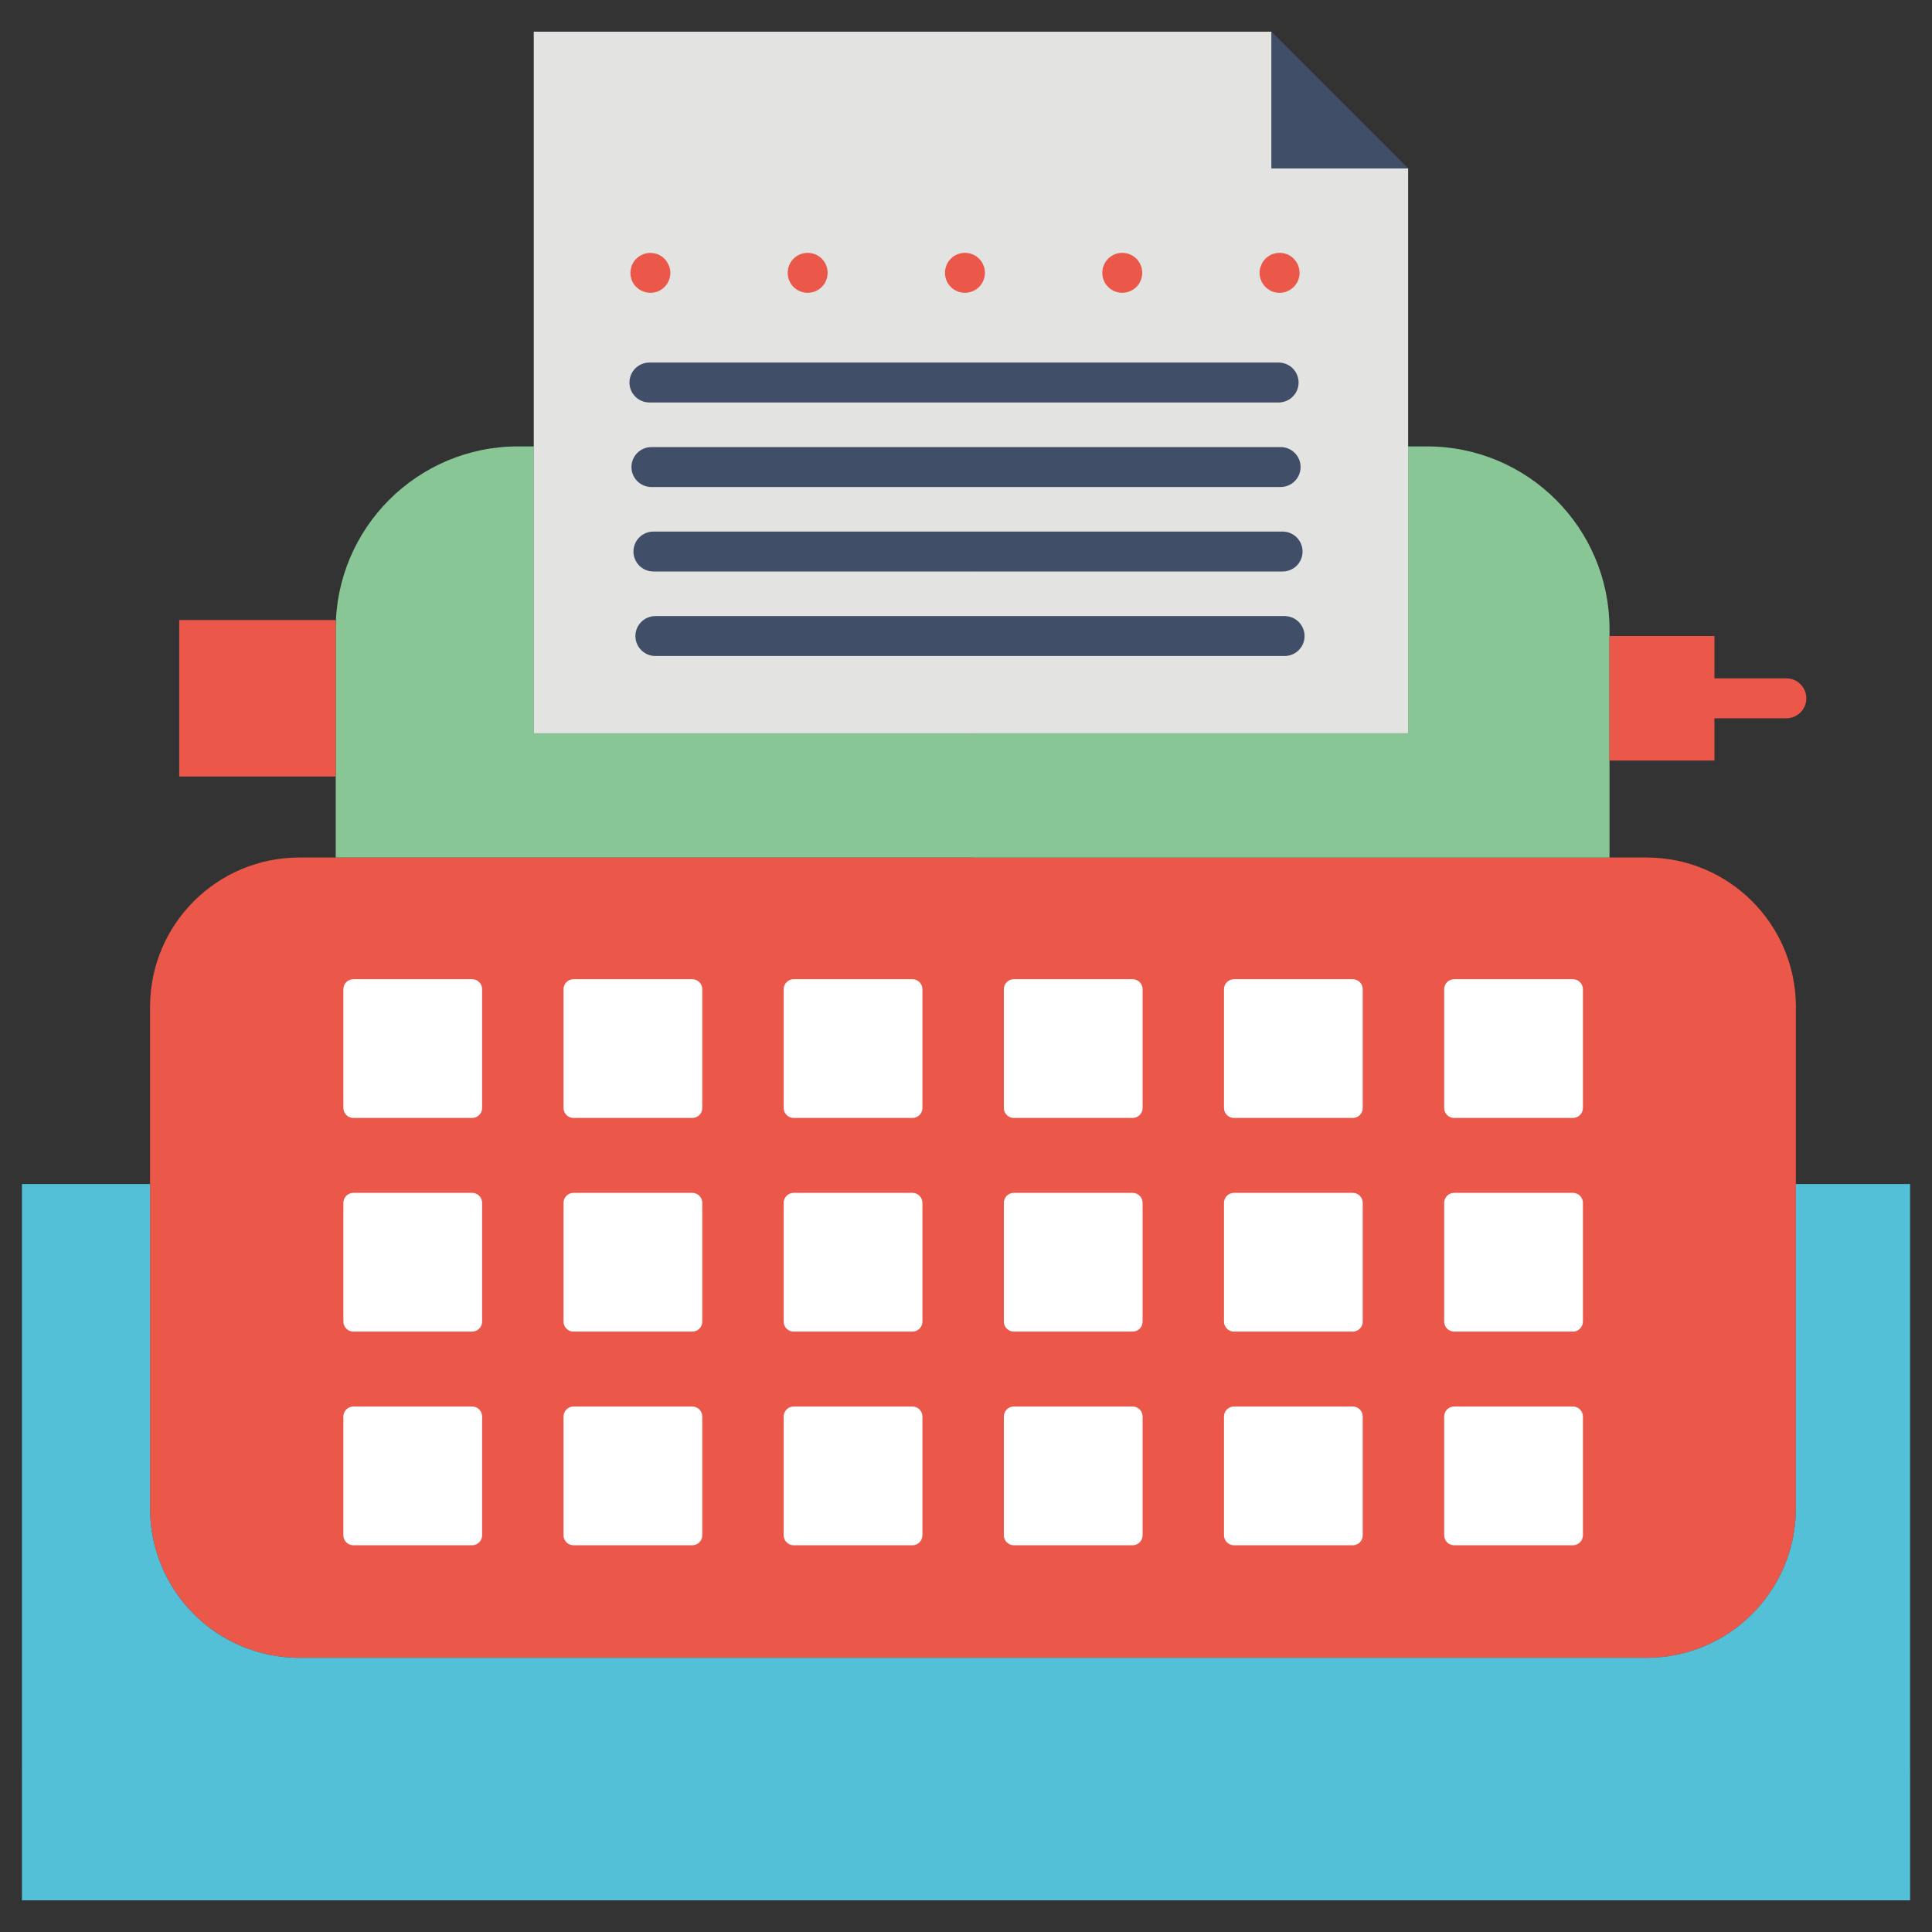 <?xml version="1.0" encoding="utf-8"?>
<!-- Generator: Adobe Illustrator 26.2.1, SVG Export Plug-In . SVG Version: 6.00 Build 0)  -->
<svg version="1.1" id="Capa_1" xmlns="http://www.w3.org/2000/svg" xmlns:xlink="http://www.w3.org/1999/xlink" x="0px" y="0px"
	 viewBox="0 0 512 512" style="enable-background:new 0 0 512 512;" xml:space="preserve">
<rect x="0" y="0" width="512" height="512" fill="#333333" stroke="none"/>
<style type="text/css">
	.st0{fill:#404E67;}
	.st1{fill:#54C0D7;}
	.st2{opacity:0.2;}
	.st3{fill:#FAE481;}
	.st4{fill:#EB5748;}
	.st5{fill:#FFFFFF;}
	.st6{fill:#E3E3E2;}
	.st7{opacity:0.3;}
	.st8{fill:#89C695;}
</style>
<g>
	<g>
		<g>
			<g>
				<path class="st4" d="M436.35,227.25H79.34c-21.85,0-39.57,17.72-39.57,39.57v46.96v85.99c0,21.85,17.72,39.57,39.57,39.57
					h357.01c21.85,0,39.57-17.72,39.57-39.57v-85.99v-46.96C475.92,244.97,458.21,227.25,436.35,227.25z"/>
			</g>
		</g>
	</g>
	<g>
		<g>
			<g>
				<path class="st8" d="M378.17,118.3h-5v76.03H141.46V118.3h-4.14c-26.7,0-48.35,21.65-48.35,48.35v60.6h337.56v-60.6
					C426.52,139.95,404.87,118.3,378.17,118.3z"/>
			</g>
		</g>
	</g>
	<g class="st2">
		<g>
			<g>
				<path class="st4" d="M436.35,227.42h-9.83v0H257.85V439.5h178.51c21.85,0,39.57-17.72,39.57-39.57v-85.99v-46.96
					C475.92,245.14,458.21,227.42,436.35,227.42z"/>
			</g>
		</g>
	</g>
	<g class="st2">
		<g>
			<g>
				<path class="st8" d="M426.52,227.42v-60.6c0-26.7-21.65-48.35-48.35-48.35h-5v76.03H257.85v32.92H426.52z"/>
			</g>
		</g>
	</g>
	<g>
		<g>
			<g>
				<polygon class="st6" points="336.97,44.6 336.97,8.4 141.46,8.4 141.46,118.3 141.46,194.33 373.17,194.33 373.17,118.3 
					373.17,44.6 				"/>
			</g>
		</g>
	</g>
	<g class="st2">
		<g>
			<g>
				<rect x="141.46" y="8.4" class="st6" width="116.28" height="185.94"/>
			</g>
		</g>
	</g>
	<g>
		<g>
			<g>
				<path class="st1" d="M475.92,313.78v85.99c0,21.85-17.72,39.57-39.57,39.57H79.34c-21.85,0-39.57-17.72-39.57-39.57v-85.99H5.82
					V503.6h500.37V313.78H475.92z"/>
			</g>
		</g>
	</g>
	<g class="st2">
		<g>
			<g>
				<rect x="5.82" y="468.78" class="st1" width="500.37" height="34.82"/>
			</g>
		</g>
	</g>
	<g>
		<g>
			<g>
				<polygon class="st0" points="373.17,44.6 336.97,8.4 336.97,44.6 				"/>
			</g>
		</g>
	</g>
	<g>
		<g>
			<g>
				<rect x="47.5" y="164.32" class="st4" width="41.47" height="41.47"/>
			</g>
		</g>
	</g>
	<g>
		<g>
			<g>
				<rect x="426.52" y="168.55" class="st4" width="27.82" height="33"/>
			</g>
		</g>
	</g>
	<g>
		<g>
			<g>
				<g>
					<path class="st4" d="M473.41,190.35h-19.07c-2.92,0-5.29-2.37-5.29-5.29c0-2.92,2.37-5.29,5.29-5.29h19.07
						c2.92,0,5.29,2.37,5.29,5.29C478.71,187.97,476.34,190.35,473.41,190.35z"/>
				</g>
			</g>
		</g>
	</g>
	<g>
		<g>
			<g>
				<path class="st5" d="M125.12,296.27H93.65c-1.47,0-2.65-1.19-2.65-2.65v-31.47c0-1.47,1.19-2.65,2.65-2.65h31.47
					c1.47,0,2.65,1.19,2.65,2.65v31.47C127.77,295.08,126.58,296.27,125.12,296.27z"/>
			</g>
		</g>
	</g>
	<g>
		<g>
			<g>
				<path class="st5" d="M183.46,296.27h-31.47c-1.47,0-2.65-1.19-2.65-2.65v-31.47c0-1.47,1.19-2.65,2.65-2.65h31.47
					c1.47,0,2.65,1.19,2.65,2.65v31.47C186.12,295.08,184.93,296.27,183.46,296.27z"/>
			</g>
		</g>
	</g>
	<g>
		<g>
			<g>
				<path class="st5" d="M241.8,296.27h-31.47c-1.47,0-2.65-1.19-2.65-2.65v-31.47c0-1.47,1.19-2.65,2.65-2.65h31.47
					c1.47,0,2.65,1.19,2.65,2.65v31.47C244.46,295.08,243.27,296.27,241.8,296.27z"/>
			</g>
		</g>
	</g>
	<g>
		<g>
			<g>
				<path class="st5" d="M300.15,296.27h-31.47c-1.47,0-2.65-1.19-2.65-2.65v-31.47c0-1.47,1.19-2.65,2.65-2.65h31.47
					c1.47,0,2.65,1.19,2.65,2.65v31.47C302.8,295.08,301.61,296.27,300.15,296.27z"/>
			</g>
		</g>
	</g>
	<g>
		<g>
			<g>
				<path class="st5" d="M358.49,296.27h-31.47c-1.47,0-2.65-1.19-2.65-2.65v-31.47c0-1.47,1.19-2.65,2.65-2.65h31.47
					c1.47,0,2.65,1.19,2.65,2.65v31.47C361.15,295.08,359.96,296.27,358.49,296.27z"/>
			</g>
		</g>
	</g>
	<g>
		<g>
			<g>
				<path class="st5" d="M416.84,296.27h-31.47c-1.47,0-2.65-1.19-2.65-2.65v-31.47c0-1.47,1.19-2.65,2.65-2.65h31.47
					c1.47,0,2.65,1.19,2.65,2.65v31.47C419.49,295.08,418.3,296.27,416.84,296.27z"/>
			</g>
		</g>
	</g>
	<g>
		<g>
			<g>
				<path class="st5" d="M125.12,352.89H93.65c-1.47,0-2.65-1.19-2.65-2.65v-31.47c0-1.47,1.19-2.65,2.65-2.65h31.47
					c1.47,0,2.65,1.19,2.65,2.65v31.47C127.77,351.7,126.58,352.89,125.12,352.89z"/>
			</g>
		</g>
	</g>
	<g>
		<g>
			<g>
				<path class="st5" d="M183.46,352.89h-31.47c-1.47,0-2.65-1.19-2.65-2.65v-31.47c0-1.47,1.19-2.65,2.65-2.65h31.47
					c1.47,0,2.65,1.19,2.65,2.65v31.47C186.12,351.7,184.93,352.89,183.46,352.89z"/>
			</g>
		</g>
	</g>
	<g>
		<g>
			<g>
				<path class="st5" d="M241.8,352.89h-31.47c-1.47,0-2.65-1.19-2.65-2.65v-31.47c0-1.47,1.19-2.65,2.65-2.65h31.47
					c1.47,0,2.65,1.19,2.65,2.65v31.47C244.46,351.7,243.27,352.89,241.8,352.89z"/>
			</g>
		</g>
	</g>
	<g>
		<g>
			<g>
				<path class="st5" d="M300.15,352.89h-31.47c-1.47,0-2.65-1.19-2.65-2.65v-31.47c0-1.47,1.19-2.65,2.65-2.65h31.47
					c1.47,0,2.65,1.19,2.65,2.65v31.47C302.8,351.7,301.61,352.89,300.15,352.89z"/>
			</g>
		</g>
	</g>
	<g>
		<g>
			<g>
				<path class="st5" d="M358.49,352.89h-31.47c-1.47,0-2.65-1.19-2.65-2.65v-31.47c0-1.47,1.19-2.65,2.65-2.65h31.47
					c1.47,0,2.65,1.19,2.65,2.65v31.47C361.15,351.7,359.96,352.89,358.49,352.89z"/>
			</g>
		</g>
	</g>
	<g>
		<g>
			<g>
				<path class="st5" d="M416.84,352.89h-31.47c-1.47,0-2.65-1.19-2.65-2.65v-31.47c0-1.47,1.19-2.65,2.65-2.65h31.47
					c1.47,0,2.65,1.19,2.65,2.65v31.47C419.49,351.7,418.3,352.89,416.84,352.89z"/>
			</g>
		</g>
	</g>
	<g>
		<g>
			<g>
				<path class="st5" d="M125.12,409.51H93.65c-1.47,0-2.65-1.19-2.65-2.65v-31.47c0-1.47,1.19-2.65,2.65-2.65h31.47
					c1.47,0,2.65,1.19,2.65,2.65v31.47C127.77,408.32,126.58,409.51,125.12,409.51z"/>
			</g>
		</g>
	</g>
	<g>
		<g>
			<g>
				<path class="st5" d="M183.46,409.51h-31.47c-1.47,0-2.65-1.19-2.65-2.65v-31.47c0-1.47,1.19-2.65,2.65-2.65h31.47
					c1.47,0,2.65,1.19,2.65,2.65v31.47C186.12,408.32,184.93,409.51,183.46,409.51z"/>
			</g>
		</g>
	</g>
	<g>
		<g>
			<g>
				<path class="st5" d="M241.8,409.51h-31.47c-1.47,0-2.65-1.19-2.65-2.65v-31.47c0-1.47,1.19-2.65,2.65-2.65h31.47
					c1.47,0,2.65,1.19,2.65,2.65v31.47C244.46,408.32,243.27,409.51,241.8,409.51z"/>
			</g>
		</g>
	</g>
	<g>
		<g>
			<g>
				<path class="st5" d="M300.15,409.51h-31.47c-1.47,0-2.65-1.19-2.65-2.65v-31.47c0-1.47,1.19-2.65,2.65-2.65h31.47
					c1.47,0,2.65,1.19,2.65,2.65v31.47C302.8,408.32,301.61,409.51,300.15,409.51z"/>
			</g>
		</g>
	</g>
	<g>
		<g>
			<g>
				<path class="st5" d="M358.49,409.51h-31.47c-1.47,0-2.65-1.19-2.65-2.65v-31.47c0-1.47,1.19-2.65,2.65-2.65h31.47
					c1.47,0,2.65,1.19,2.65,2.65v31.47C361.15,408.32,359.96,409.51,358.49,409.51z"/>
			</g>
		</g>
	</g>
	<g>
		<g>
			<g>
				<path class="st5" d="M416.84,409.51h-31.47c-1.47,0-2.65-1.19-2.65-2.65v-31.47c0-1.47,1.19-2.65,2.65-2.65h31.47
					c1.47,0,2.65,1.19,2.65,2.65v31.47C419.49,408.32,418.3,409.51,416.84,409.51z"/>
			</g>
		</g>
	</g>
	<g class="st2">
		<g>
			<g>
				<g>
					<rect x="34.48" y="485.84" class="st1" width="10.59" height="17.76"/>
				</g>
			</g>
		</g>
	</g>
	<g class="st2">
		<g>
			<g>
				<g>
					<rect x="74.3" y="485.84" class="st1" width="10.59" height="17.76"/>
				</g>
			</g>
		</g>
	</g>
	<g class="st2">
		<g>
			<g>
				<g>
					<rect x="114.12" y="485.84" class="st1" width="10.59" height="17.76"/>
				</g>
			</g>
		</g>
	</g>
	<g class="st2">
		<g>
			<g>
				<g>
					<rect x="153.94" y="485.84" class="st1" width="10.59" height="17.76"/>
				</g>
			</g>
		</g>
	</g>
	<g class="st2">
		<g>
			<g>
				<g>
					<rect x="193.76" y="485.84" class="st1" width="10.59" height="17.76"/>
				</g>
			</g>
		</g>
	</g>
	<g class="st2">
		<g>
			<g>
				<g>
					<rect x="233.58" y="485.84" class="st1" width="10.59" height="17.76"/>
				</g>
			</g>
		</g>
	</g>
	<g class="st2">
		<g>
			<g>
				<g>
					<rect x="273.4" y="485.84" class="st1" width="10.59" height="17.76"/>
				</g>
			</g>
		</g>
	</g>
	<g class="st2">
		<g>
			<g>
				<g>
					<rect x="313.22" y="485.84" class="st1" width="10.59" height="17.76"/>
				</g>
			</g>
		</g>
	</g>
	<g class="st2">
		<g>
			<g>
				<g>
					<rect x="353.04" y="485.84" class="st1" width="10.59" height="17.76"/>
				</g>
			</g>
		</g>
	</g>
	<g class="st2">
		<g>
			<g>
				<g>
					<rect x="392.86" y="485.84" class="st1" width="10.59" height="17.76"/>
				</g>
			</g>
		</g>
	</g>
	<g class="st2">
		<g>
			<g>
				<g>
					<rect x="432.68" y="485.84" class="st1" width="10.59" height="17.76"/>
				</g>
			</g>
		</g>
	</g>
	<g class="st2">
		<g>
			<g>
				<g>
					<rect x="472.5" y="485.84" class="st1" width="10.59" height="17.76"/>
				</g>
			</g>
		</g>
	</g>
	<g>
		<g>
			<g>
				<g>
					<g>
						<path class="st4" d="M172.36,77.6c-1.41,0-2.75-0.57-3.74-1.55c-1.02-0.99-1.55-2.33-1.55-3.74c0-0.36,0.04-0.71,0.11-1.02
							c0.07-0.36,0.14-0.67,0.28-0.99c0.14-0.32,0.32-0.63,0.49-0.92c0.21-0.32,0.42-0.57,0.67-0.81c1.23-1.23,3.04-1.8,4.76-1.44
							c0.36,0.07,0.67,0.18,0.99,0.28c0.32,0.14,0.63,0.32,0.92,0.5c0.28,0.21,0.57,0.42,0.81,0.67c0.25,0.25,0.46,0.5,0.63,0.81
							c0.21,0.28,0.35,0.6,0.5,0.92c0.14,0.32,0.24,0.63,0.32,0.99c0.07,0.32,0.1,0.67,0.1,1.02c0,1.41-0.56,2.75-1.55,3.74
							c-0.49,0.5-1.1,0.88-1.73,1.17C173.74,77.45,173.06,77.6,172.36,77.6z"/>
					</g>
				</g>
			</g>
		</g>
		<g>
			<g>
				<g>
					<g>
						<path class="st4" d="M292.12,72.3c0-2.93,2.36-5.29,5.29-5.29l0,0c2.93,0,5.29,2.36,5.29,5.29l0,0c0,2.93-2.36,5.29-5.29,5.29
							l0,0C294.48,77.6,292.12,75.23,292.12,72.3z M250.43,72.3c0-2.93,2.36-5.29,5.29-5.29l0,0c2.93,0,5.29,2.36,5.29,5.29l0,0
							c0,2.93-2.36,5.29-5.29,5.29l0,0C252.79,77.6,250.43,75.23,250.43,72.3z M208.75,72.3c0-2.93,2.36-5.29,5.29-5.29l0,0
							c2.93,0,5.29,2.36,5.29,5.29l0,0c0,2.93-2.36,5.29-5.29,5.29l0,0C211.11,77.6,208.75,75.23,208.75,72.3z"/>
					</g>
				</g>
			</g>
		</g>
		<g>
			<g>
				<g>
					<g>
						<path class="st4" d="M339.09,77.6c-0.71,0-1.37-0.14-2.01-0.39c-0.64-0.28-1.24-0.67-1.73-1.17
							c-0.99-0.99-1.55-2.33-1.55-3.74c0-0.36,0.03-0.71,0.11-1.02c0.07-0.36,0.18-0.67,0.32-0.99c0.11-0.32,0.28-0.63,0.46-0.92
							c0.21-0.32,0.42-0.57,0.67-0.81c0.24-0.24,0.53-0.46,0.81-0.67c0.28-0.18,0.6-0.36,0.92-0.5c0.32-0.1,0.63-0.21,0.99-0.28
							c0.67-0.14,1.38-0.14,2.08,0c0.32,0.07,0.64,0.18,0.99,0.28c0.32,0.14,0.6,0.32,0.88,0.5c0.32,0.21,0.57,0.42,0.81,0.67
							c0.24,0.25,0.46,0.5,0.67,0.81c0.18,0.28,0.36,0.6,0.5,0.92c0.1,0.32,0.21,0.63,0.28,0.99c0.07,0.32,0.11,0.67,0.11,1.02
							c0,1.41-0.57,2.75-1.55,3.74C341.85,77.03,340.5,77.6,339.09,77.6z"/>
					</g>
				</g>
			</g>
		</g>
	</g>
	<g>
		<g>
			<g>
				<g>
					<path class="st0" d="M338.84,106.66H172.1c-2.92,0-5.29-2.37-5.29-5.29c0-2.92,2.37-5.29,5.29-5.29h166.75
						c2.92,0,5.29,2.37,5.29,5.29C344.14,104.29,341.77,106.66,338.84,106.66z"/>
				</g>
			</g>
		</g>
	</g>
	<g>
		<g>
			<g>
				<g>
					<path class="st0" d="M339.37,129.06H172.63c-2.92,0-5.29-2.37-5.29-5.29c0-2.92,2.37-5.29,5.29-5.29h166.75
						c2.92,0,5.29,2.37,5.29,5.29C344.67,126.68,342.3,129.06,339.37,129.06z"/>
				</g>
			</g>
		</g>
	</g>
	<g>
		<g>
			<g>
				<g>
					<path class="st0" d="M339.9,151.45H173.16c-2.92,0-5.29-2.37-5.29-5.29c0-2.92,2.37-5.29,5.29-5.29H339.9
						c2.92,0,5.29,2.37,5.29,5.29C345.2,149.08,342.83,151.45,339.9,151.45z"/>
				</g>
			</g>
		</g>
	</g>
	<g>
		<g>
			<g>
				<g>
					<path class="st0" d="M340.43,173.85H173.68c-2.92,0-5.29-2.37-5.29-5.29c0-2.92,2.37-5.29,5.29-5.29h166.75
						c2.92,0,5.29,2.37,5.29,5.29C345.73,171.48,343.35,173.85,340.43,173.85z"/>
				</g>
			</g>
		</g>
	</g>
	<g>
		<g>
			<g>
				<rect x="88.97" y="227.42" class="st8" width="168.88" height="0"/>
			</g>
		</g>
	</g>
	<g>
		<g>
			<g>
				<rect x="257.85" y="227.42" class="st8" width="168.67" height="0"/>
			</g>
		</g>
	</g>
</g>
</svg>
